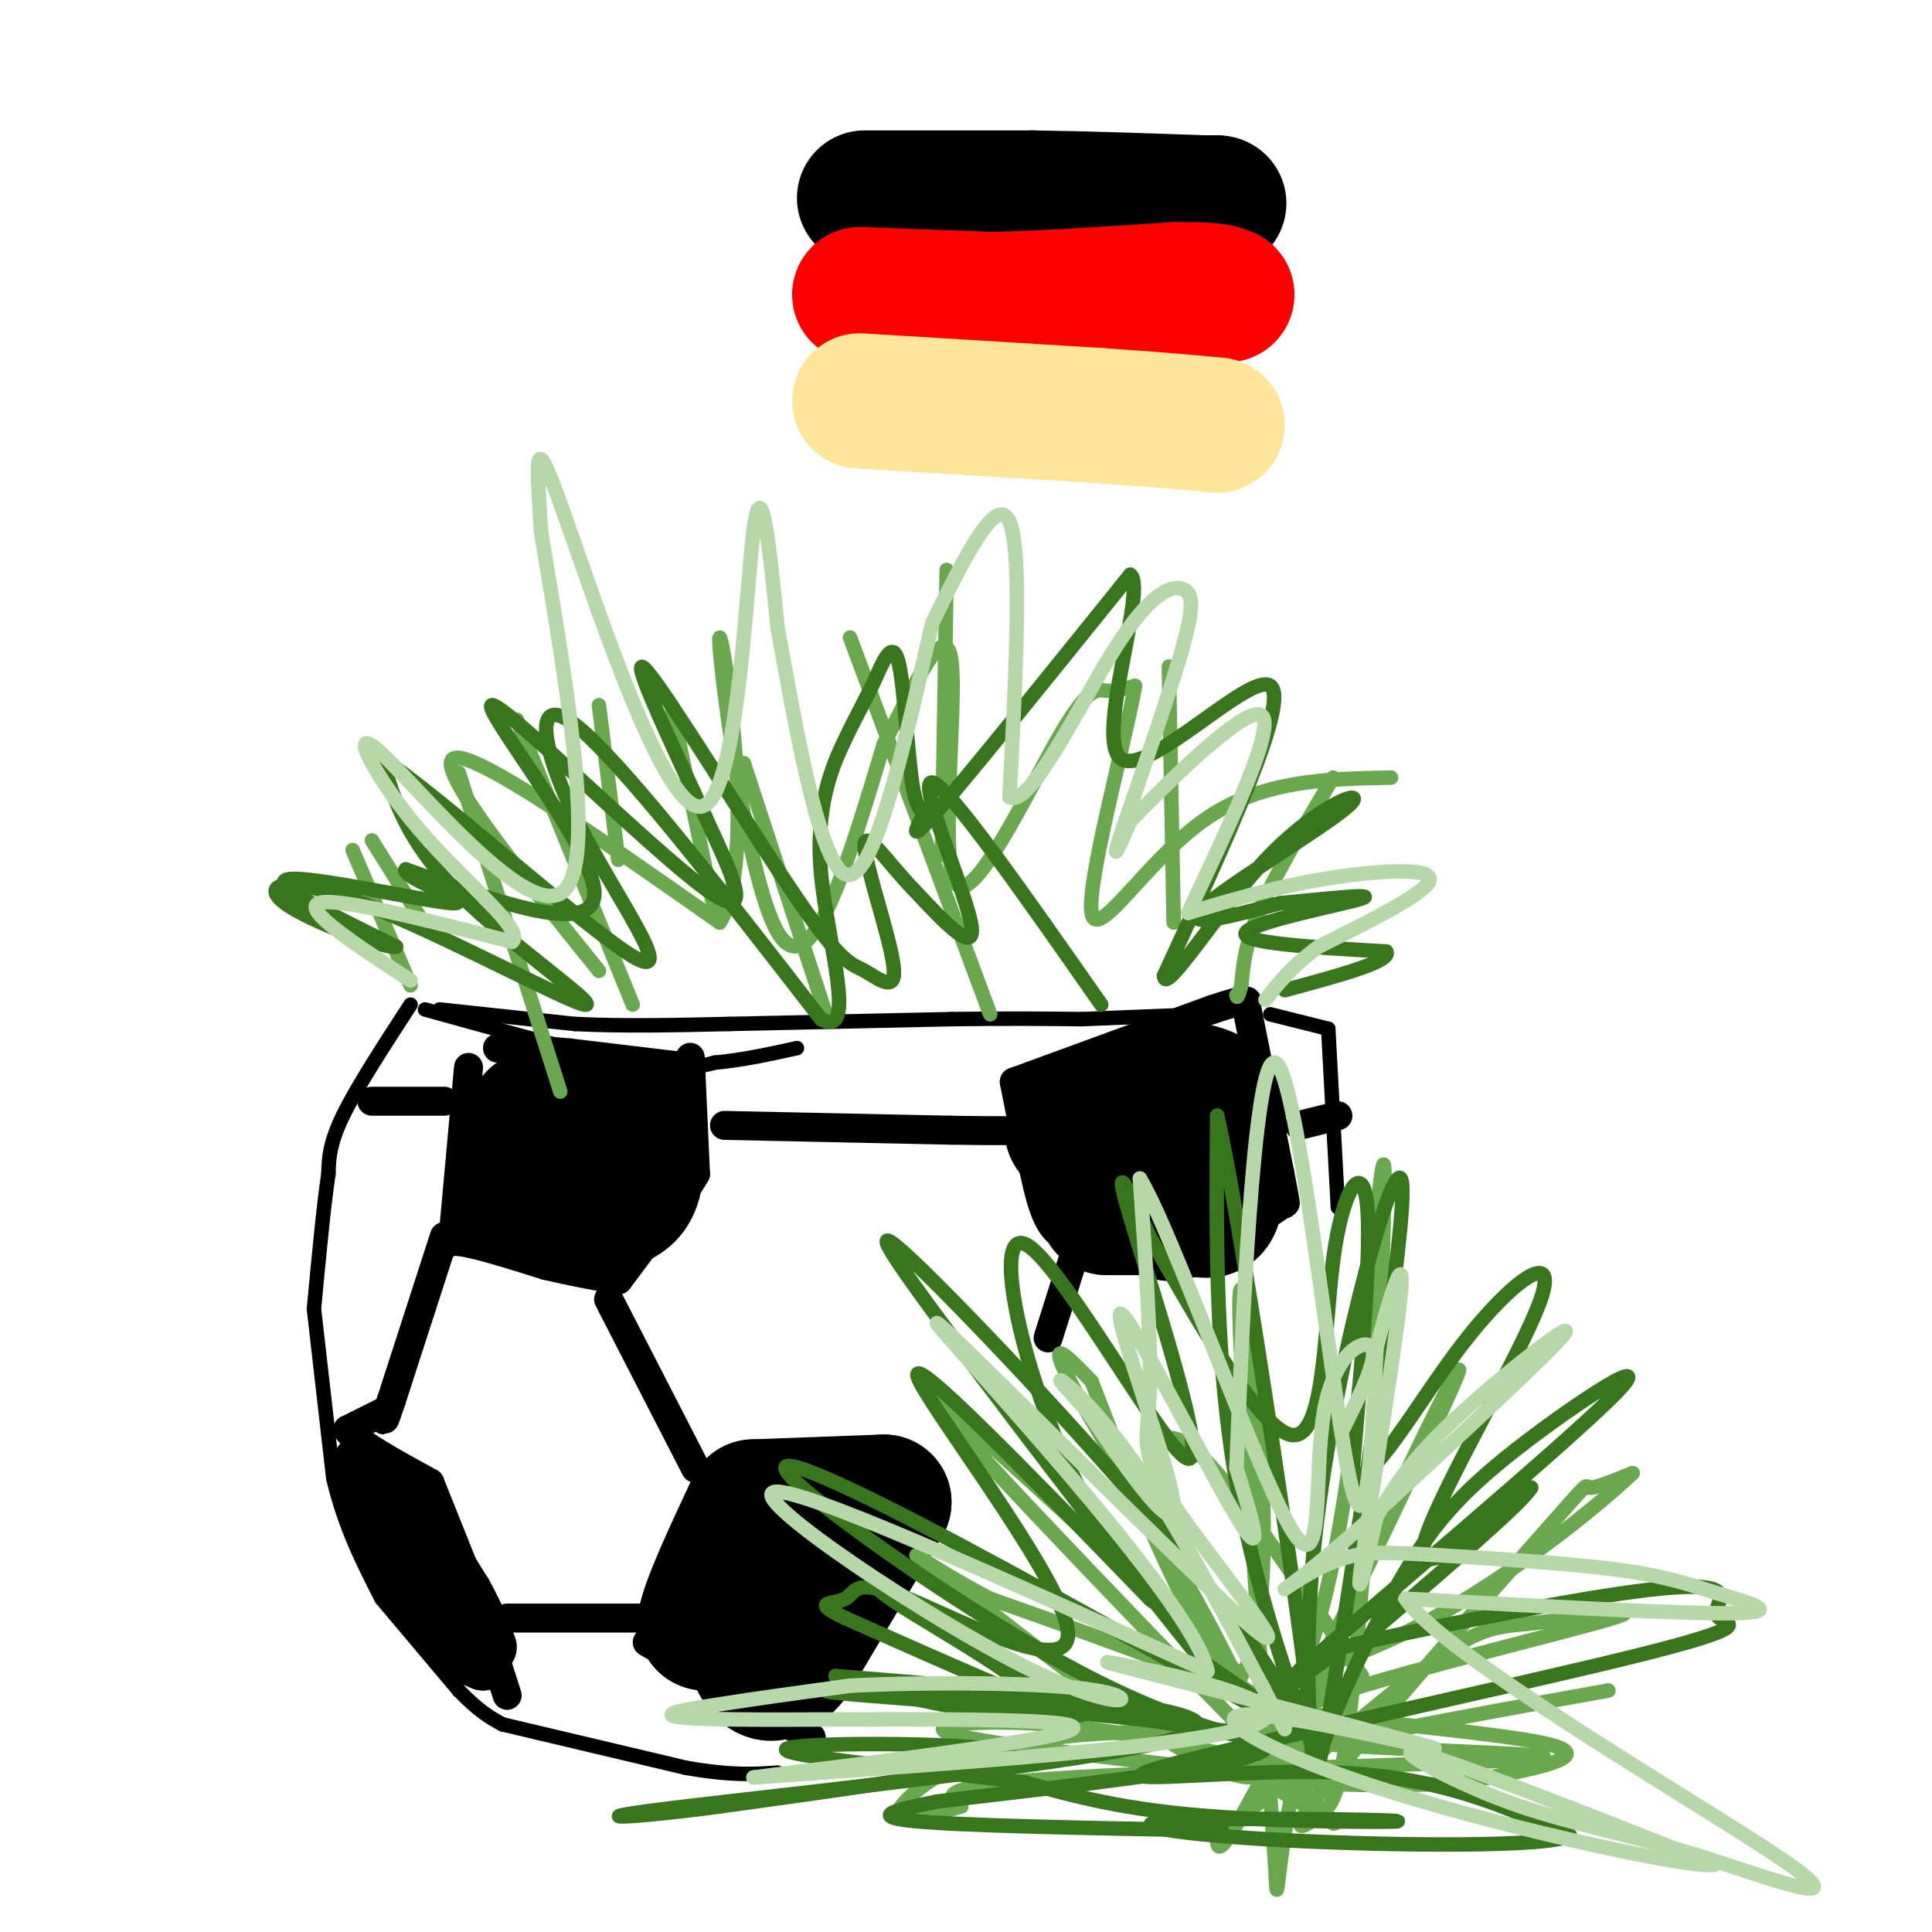 <svg viewBox='0 0 400 400' version='1.1' xmlns='http://www.w3.org/2000/svg' xmlns:xlink='http://www.w3.org/1999/xlink'><g fill='none' stroke='#000000' stroke-width='6' stroke-linecap='round' stroke-linejoin='round'><path d='M97,221c0.000,0.000 -3.000,33.000 -3,33'/><path d='M94,254c-1.311,5.578 -3.089,3.022 0,3c3.089,-0.022 11.044,2.489 19,5'/><path d='M113,262c5.667,1.333 10.333,2.167 15,3'/><path d='M128,265c0.000,0.000 12.000,-16.000 12,-16'/><path d='M140,249c2.667,-3.667 3.333,-4.833 4,-6'/><path d='M144,243c0.000,0.000 -1.000,-22.000 -1,-22'/><path d='M143,221c-0.167,-3.667 -0.083,-1.833 0,0'/><path d='M143,221c0.000,0.000 -25.000,-3.000 -25,-3'/><path d='M118,218c-6.667,-0.667 -10.833,-0.833 -15,-1'/><path d='M77,228c0.000,0.000 15.000,0.000 15,0'/><path d='M92,256c0.000,0.000 -11.000,34.000 -11,34'/><path d='M81,290c-2.000,6.000 -1.500,4.000 -1,2'/><path d='M80,292c0.000,0.000 -8.000,4.000 -8,4'/><path d='M72,296c1.500,2.500 9.250,6.750 17,11'/><path d='M89,307c0.000,0.000 8.000,20.000 8,20'/><path d='M97,327c2.667,7.333 5.333,15.667 8,24'/><path d='M134,340c0.000,0.000 31.000,18.000 31,18'/><path d='M165,358c5.167,3.000 2.583,1.500 0,0'/><path d='M138,335c0.000,0.000 8.000,-18.000 8,-18'/><path d='M146,317c1.143,-3.452 0.000,-3.083 1,-4c1.000,-0.917 4.143,-3.119 10,-4c5.857,-0.881 14.429,-0.440 23,0'/><path d='M180,309c5.000,0.000 6.000,0.000 7,0'/><path d='M230,256c-4.167,0.667 -8.333,1.333 -11,-1c-2.667,-2.333 -3.833,-7.667 -5,-13'/><path d='M214,242c-1.500,-5.167 -2.750,-11.583 -4,-18'/><path d='M210,224c0.000,0.000 41.000,-15.000 41,-15'/><path d='M251,209c8.000,-2.667 7.500,-1.833 7,-1'/><path d='M258,208c0.000,0.000 7.000,35.000 7,35'/><path d='M265,243c1.333,6.833 1.167,6.417 1,6'/><path d='M266,249c0.000,0.000 -18.000,12.000 -18,12'/><path d='M248,261c-5.022,2.044 -8.578,1.156 -11,0c-2.422,-1.156 -3.711,-2.578 -5,-4'/><path d='M269,233c0.000,0.000 8.000,-2.000 8,-2'/><path d='M150,233c0.000,0.000 47.000,1.000 47,1'/><path d='M197,234c10.667,0.167 13.833,0.083 17,0'/><path d='M223,258c0.000,0.000 -6.000,19.000 -6,19'/><path d='M126,269c0.000,0.000 18.000,35.000 18,35'/><path d='M105,335c0.000,0.000 29.000,0.000 29,0'/></g>
<g fill='none' stroke='#000000' stroke-width='3' stroke-linecap='round' stroke-linejoin='round'><path d='M85,208c-5.583,8.583 -11.167,17.167 -14,23c-2.833,5.833 -2.917,8.917 -3,12'/><path d='M68,243c-1.000,6.667 -2.000,17.333 -3,28'/><path d='M65,271c0.000,0.000 4.000,35.000 4,35'/><path d='M69,306c2.333,10.000 6.167,17.500 10,25'/><path d='M79,331c0.000,0.000 16.000,19.000 16,19'/><path d='M95,350c4.167,4.333 6.583,5.667 9,7'/><path d='M104,357c0.000,0.000 38.000,9.000 38,9'/><path d='M142,366c9.500,1.667 14.250,1.333 19,1'/><path d='M88,209c16.500,4.583 33.000,9.167 43,11c10.000,1.833 13.500,0.917 17,0'/><path d='M148,220c5.667,-0.500 11.333,-1.750 17,-3'/><path d='M91,209c0.000,0.000 28.000,3.000 28,3'/><path d='M119,212c10.000,0.500 21.000,0.250 32,0'/><path d='M151,212c0.000,0.000 46.000,-1.000 46,-1'/><path d='M197,211c12.167,-0.167 19.583,-0.083 27,0'/><path d='M224,211c0.000,0.000 25.000,-1.000 25,-1'/><path d='M263,210c0.000,0.000 12.000,3.000 12,3'/><path d='M275,213c0.000,0.000 2.000,37.000 2,37'/></g>
<g fill='none' stroke='#000000' stroke-width='28' stroke-linecap='round' stroke-linejoin='round'><path d='M117,238c0.000,0.000 -6.000,-6.000 -6,-6'/><path d='M111,232c-0.667,-1.000 0.667,-0.500 2,0'/><path d='M113,232c4.044,-0.178 13.156,-0.622 17,0c3.844,0.622 2.422,2.311 1,4'/><path d='M131,236c0.556,2.933 1.444,8.267 -1,11c-2.444,2.733 -8.222,2.867 -14,3'/><path d='M116,250c-4.000,0.000 -7.000,-1.500 -10,-3'/><path d='M155,328c-0.250,2.333 -0.500,4.667 -2,6c-1.500,1.333 -4.250,1.667 -7,2'/><path d='M146,336c0.500,-3.667 5.250,-13.833 10,-24'/><path d='M156,312c0.000,0.000 27.000,-1.000 27,-1'/><path d='M183,311c0.000,0.000 -19.000,32.000 -19,32'/><path d='M164,343c-4.333,5.500 -5.667,3.250 -7,1'/><path d='M229,250c0.000,0.000 16.000,0.000 16,0'/><path d='M245,250c3.778,0.311 5.222,1.089 6,0c0.778,-1.089 0.889,-4.044 1,-7'/><path d='M252,243c0.333,-3.800 0.667,-9.800 0,-13c-0.667,-3.200 -2.333,-3.600 -4,-4'/><path d='M248,226c-5.000,0.667 -15.500,4.333 -26,8'/><path d='M179,41c0.000,0.000 35.000,0.000 35,0'/><path d='M214,41c11.667,0.167 23.333,0.583 35,1'/><path d='M249,42c5.833,0.167 2.917,0.083 0,0'/><path d='M249,42c0.000,0.000 3.000,0.000 3,0'/></g>
<g fill='none' stroke='#000000' stroke-width='12' stroke-linecap='round' stroke-linejoin='round'><path d='M78,311c-1.333,-3.667 -2.667,-7.333 -3,-8c-0.333,-0.667 0.333,1.667 1,4'/><path d='M76,307c2.556,6.178 8.444,19.622 13,27c4.556,7.378 7.778,8.689 11,10'/><path d='M100,344c-0.333,-2.833 -6.667,-14.917 -13,-27'/><path d='M87,317c-2.689,-5.578 -2.911,-6.022 -1,-3c1.911,3.022 5.956,9.511 10,16'/><path d='M96,330c2.500,4.500 3.750,7.750 5,11'/></g>
<g fill='none' stroke='#ff0000' stroke-width='28' stroke-linecap='round' stroke-linejoin='round'><path d='M178,61c0.000,0.000 27.000,1.000 27,1'/><path d='M205,62c10.833,-0.167 24.417,-1.083 38,-2'/><path d='M243,60c8.167,-0.167 9.583,0.417 11,1'/></g>
<g fill='none' stroke='#ffe599' stroke-width='28' stroke-linecap='round' stroke-linejoin='round'><path d='M178,83c0.000,0.000 49.000,3.000 49,3'/><path d='M227,86c12.333,0.833 18.667,1.417 25,2'/></g>
<g fill='none' stroke='#6aa84f' stroke-width='3' stroke-linecap='round' stroke-linejoin='round'><path d='M87,190c0.000,0.000 -10.000,-16.000 -10,-16'/><path d='M95,160c0.000,0.000 21.000,66.000 21,66'/><path d='M139,146c0.000,0.000 9.000,43.000 9,43'/><path d='M196,118c0.000,0.000 -1.000,59.000 -1,59'/><path d='M242,138c0.000,0.000 1.000,53.000 1,53'/><path d='M276,161c-5.917,9.917 -11.833,19.833 -15,27c-3.167,7.167 -3.583,11.583 -4,16'/><path d='M257,204c-0.833,3.000 -0.917,2.500 -1,2'/><path d='M205,210c0.000,0.000 -29.000,-78.000 -29,-78'/><path d='M171,210c0.000,0.000 -17.000,-52.000 -17,-52'/><path d='M131,208c0.000,0.000 -24.000,-59.000 -24,-59'/><path d='M85,204c0.000,0.000 -12.000,-28.000 -12,-28'/><path d='M128,178c0.000,0.000 -4.000,-32.000 -4,-32'/><path d='M282,347c-11.500,-16.917 -23.000,-33.833 -30,-42c-7.000,-8.167 -9.500,-7.583 -12,-7'/><path d='M257,364c-13.333,-3.000 -26.667,-6.000 -40,-7c-13.333,-1.000 -26.667,0.000 -20,2c6.667,2.000 33.333,5.000 60,8'/><path d='M257,367c16.643,6.714 28.250,19.500 10,1c-18.250,-18.500 -66.357,-68.286 -73,-77c-6.643,-8.714 28.179,23.643 63,56'/><path d='M257,347c9.489,-14.356 1.711,-78.244 0,-80c-1.711,-1.756 2.644,58.622 7,119'/><path d='M264,386c0.796,15.463 -0.715,-5.381 9,-36c9.715,-30.619 30.654,-71.013 29,-66c-1.654,5.013 -25.901,55.432 -38,79c-12.099,23.568 -12.049,20.284 -12,17'/><path d='M252,380c6.681,-4.536 29.384,-24.376 42,-34c12.616,-9.624 15.144,-9.033 24,-10c8.856,-0.967 24.038,-3.491 16,-1c-8.038,2.491 -39.297,9.997 -55,15c-15.703,5.003 -15.852,7.501 -16,10'/><path d='M263,360c15.690,2.286 62.917,3.000 56,4c-6.917,1.000 -67.976,2.286 -97,4c-29.024,1.714 -26.012,3.857 -23,6'/><path d='M199,374c-7.424,2.080 -14.485,4.279 -13,1c1.485,-3.279 11.515,-12.037 31,-15c19.485,-2.963 48.424,-0.132 48,-4c-0.424,-3.868 -30.212,-14.434 -60,-25'/><path d='M205,331c-14.957,-7.762 -22.349,-14.668 -6,-2c16.349,12.668 56.440,44.911 62,38c5.560,-6.911 -23.411,-52.974 -35,-73c-11.589,-20.026 -5.794,-14.013 0,-8'/><path d='M226,286c7.643,19.548 26.750,72.417 39,65c12.250,-7.417 17.643,-75.119 20,-99c2.357,-23.881 1.679,-3.940 1,16'/><path d='M286,268c-0.929,19.567 -3.752,60.486 -6,82c-2.248,21.514 -3.923,23.624 -7,26c-3.077,2.376 -7.557,5.018 2,-7c9.557,-12.018 33.150,-38.697 44,-51c10.850,-12.303 8.957,-10.229 10,-10c1.043,0.229 5.021,-1.385 9,-3'/><path d='M338,305c-6.439,6.203 -27.035,23.209 -47,33c-19.965,9.791 -39.298,12.367 -30,15c9.298,2.633 47.228,5.324 59,8c11.772,2.676 -2.614,5.338 -17,8'/><path d='M303,369c-15.178,1.289 -44.622,0.511 -42,-3c2.622,-3.511 37.311,-9.756 72,-16'/><path d='M124,201c-17.083,-21.167 -34.167,-42.333 -30,-44c4.167,-1.667 29.583,16.167 55,34'/><path d='M149,191c8.060,-12.179 0.708,-59.625 0,-59c-0.708,0.625 5.226,49.321 12,61c6.774,11.679 14.387,-13.661 22,-39'/><path d='M183,154c6.817,-13.121 12.860,-26.422 14,-17c1.140,9.422 -2.622,41.567 1,46c3.622,4.433 14.629,-18.845 21,-30c6.371,-11.155 8.106,-10.187 10,-10c1.894,0.187 3.947,-0.406 6,-1'/><path d='M235,142c-2.012,11.500 -10.042,40.750 -9,47c1.042,6.250 11.155,-10.500 23,-19c11.845,-8.500 25.423,-8.750 39,-9'/></g>
<g fill='none' stroke='#38761d' stroke-width='3' stroke-linecap='round' stroke-linejoin='round'><path d='M253,379c-27.083,-0.500 -54.167,-1.000 -64,-2c-9.833,-1.000 -2.417,-2.500 5,-4'/><path d='M194,373c21.357,-2.738 72.250,-7.583 68,-12c-4.250,-4.417 -63.643,-8.405 -83,-10c-19.357,-1.595 1.321,-0.798 22,0'/><path d='M201,351c16.385,1.854 46.346,6.489 54,8c7.654,1.511 -6.999,-0.101 -30,-12c-23.001,-11.899 -54.351,-34.086 -61,-41c-6.649,-6.914 11.402,1.446 35,14c23.598,12.554 52.742,29.301 62,34c9.258,4.699 -1.371,-2.651 -12,-10'/><path d='M249,344c-12.075,-14.640 -36.262,-46.239 -51,-66c-14.738,-19.761 -20.026,-27.685 -7,-15c13.026,12.685 44.368,45.977 62,69c17.632,23.023 21.555,35.775 19,30c-2.555,-5.775 -11.587,-30.079 -16,-55c-4.413,-24.921 -4.206,-50.461 -4,-76'/><path d='M252,231c3.955,16.246 15.844,94.860 19,122c3.156,27.140 -2.419,2.807 1,-32c3.419,-34.807 15.834,-80.088 18,-77c2.166,3.088 -5.917,54.544 -14,106'/><path d='M276,350c-3.362,20.627 -4.766,19.195 -2,11c2.766,-8.195 9.703,-23.152 16,-34c6.297,-10.848 11.956,-17.588 24,-27c12.044,-9.412 30.473,-21.495 20,-11c-10.473,10.495 -49.850,43.570 -64,56c-14.150,12.430 -3.075,4.215 8,-4'/><path d='M278,341c12.829,-3.037 40.902,-8.628 57,-11c16.098,-2.372 20.220,-1.525 21,0c0.780,1.525 -1.783,3.729 0,5c1.783,1.271 7.911,1.609 -18,8c-25.911,6.391 -83.861,18.836 -98,23c-14.139,4.164 15.532,0.047 37,1c21.468,0.953 34.734,6.977 48,13'/><path d='M325,380c-3.584,2.479 -36.543,2.175 -59,1c-22.457,-1.175 -34.411,-3.222 -24,-4c10.411,-0.778 43.188,-0.286 47,0c3.812,0.286 -21.339,0.368 -39,-1c-17.661,-1.368 -27.830,-4.184 -38,-7'/><path d='M212,369c-20.417,-2.595 -52.458,-5.583 -49,-7c3.458,-1.417 42.417,-1.262 46,1c3.583,2.262 -28.208,6.631 -60,11'/><path d='M149,374c-17.929,2.452 -32.750,3.083 -7,0c25.750,-3.083 92.071,-9.881 104,-15c11.929,-5.119 -30.536,-8.560 -73,-12'/><path d='M173,347c-0.332,1.123 35.336,9.931 42,8c6.664,-1.931 -15.678,-14.600 -26,-21c-10.322,-6.400 -8.625,-6.531 3,0c11.625,6.531 33.179,19.723 32,21c-1.179,1.277 -25.089,-9.362 -49,-20'/><path d='M175,335c-7.660,-3.641 -2.309,-2.744 0,-4c2.309,-1.256 1.578,-4.667 13,0c11.422,4.667 34.998,17.410 33,6c-1.998,-11.410 -29.571,-46.974 -31,-52c-1.429,-5.026 23.285,20.487 48,46'/><path d='M238,331c4.364,3.862 -8.726,-9.482 -18,-30c-9.274,-20.518 -14.733,-48.211 -7,-43c7.733,5.211 28.659,43.326 33,44c4.341,0.674 -7.903,-36.093 -12,-50c-4.097,-13.907 -0.049,-4.953 4,4'/><path d='M238,256c6.762,11.716 21.668,39.006 29,41c7.332,1.994 7.089,-21.309 9,-36c1.911,-14.691 5.974,-20.769 7,-12c1.026,8.769 -0.987,32.384 -3,56'/><path d='M280,305c3.322,3.927 13.128,-14.257 23,-27c9.872,-12.743 19.812,-20.046 16,-9c-3.812,11.046 -21.375,40.442 -24,50c-2.625,9.558 9.687,-0.721 22,-11'/><path d='M317,308c-1.667,3.000 -16.833,16.000 -32,29'/><path d='M228,208c-15.933,-22.800 -31.867,-45.600 -35,-46c-3.133,-0.400 6.533,21.600 8,29c1.467,7.400 -5.267,0.200 -12,-7'/><path d='M189,184c-4.560,-4.618 -9.961,-12.662 -10,-9c-0.039,3.662 5.285,19.031 6,25c0.715,5.969 -3.180,2.538 -6,1c-2.820,-1.538 -4.567,-1.183 -14,-15c-9.433,-13.817 -26.552,-41.805 -31,-47c-4.448,-5.195 3.776,12.402 12,30'/><path d='M146,169c4.982,10.960 11.439,23.360 0,15c-11.439,-8.360 -40.772,-37.482 -44,-38c-3.228,-0.518 19.649,27.566 21,38c1.351,10.434 -18.825,3.217 -39,-4'/><path d='M84,180c-1.488,1.429 14.292,7.000 10,7c-4.292,0.000 -28.655,-5.571 -34,-5c-5.345,0.571 8.327,7.286 22,14'/><path d='M82,196c-1.932,0.543 -17.764,-5.100 -23,-9c-5.236,-3.900 0.122,-6.056 16,0c15.878,6.056 42.275,20.323 46,21c3.725,0.677 -15.221,-12.235 -26,-23c-10.779,-10.765 -13.389,-19.382 -16,-28'/><path d='M79,157c9.789,6.061 42.263,35.212 52,41c9.737,5.788 -3.263,-11.788 -11,-27c-7.737,-15.212 -10.211,-28.061 -1,-21c9.211,7.061 30.105,34.030 51,61'/><path d='M170,211c7.665,4.193 1.326,-15.826 0,-30c-1.326,-14.174 2.361,-22.504 5,-28c2.639,-5.496 4.230,-8.158 6,-12c1.770,-3.842 3.720,-8.864 5,-4c1.280,4.864 1.889,19.613 3,26c1.111,6.387 2.722,4.412 2,6c-0.722,1.588 -3.778,6.739 3,-1c6.778,-7.739 23.389,-28.370 40,-49'/><path d='M234,119c3.631,2.619 -7.292,33.667 -2,38c5.292,4.333 26.798,-18.048 31,-15c4.202,3.048 -8.899,31.524 -22,60'/><path d='M241,202c0.080,4.565 11.279,-14.024 22,-25c10.721,-10.976 20.963,-14.340 16,-10c-4.963,4.340 -25.132,16.383 -30,21c-4.868,4.617 5.566,1.809 16,-1'/><path d='M265,187c8.095,-0.750 20.333,-2.125 17,-1c-3.333,1.125 -22.238,4.750 -24,7c-1.762,2.250 13.619,3.125 29,4'/><path d='M287,197c1.333,2.000 -9.833,5.000 -21,8'/></g>
<g fill='none' stroke='#b6d7a8' stroke-width='3' stroke-linecap='round' stroke-linejoin='round'><path d='M85,203c-11.250,-7.333 -22.500,-14.667 -19,-16c3.500,-1.333 21.750,3.333 40,8'/><path d='M106,195c2.973,-2.300 -9.595,-12.049 -19,-23c-9.405,-10.951 -15.648,-23.102 -8,-16c7.648,7.102 29.185,33.458 37,29c7.815,-4.458 1.907,-39.729 -4,-75'/><path d='M112,110c-1.024,-16.892 -1.584,-21.620 5,-3c6.584,18.620 20.311,60.590 28,60c7.689,-0.590 9.340,-43.740 11,-57c1.660,-13.260 3.330,3.370 5,20'/><path d='M161,130c3.089,16.756 8.311,48.644 14,51c5.689,2.356 11.844,-24.822 18,-52'/><path d='M193,129c6.667,-13.500 13.333,-27.000 16,-21c2.667,6.000 1.333,31.500 0,57'/><path d='M209,165c4.170,2.612 14.595,-19.358 22,-31c7.405,-11.642 11.789,-12.956 14,-12c2.211,0.956 2.249,4.180 -1,15c-3.249,10.820 -9.785,29.234 -12,36c-2.215,6.766 -0.107,1.883 2,-3'/><path d='M234,170c6.978,-7.178 23.422,-23.622 27,-22c3.578,1.622 -5.711,21.311 -15,41'/><path d='M246,189c8.867,-2.644 17.733,-5.289 28,-7c10.267,-1.711 21.933,-2.489 22,0c0.067,2.489 -11.467,8.244 -23,14'/><path d='M273,196c-5.667,4.167 -8.333,7.583 -11,11'/><path d='M266,358c-10.244,-19.600 -20.489,-39.200 -29,-52c-8.511,-12.800 -15.289,-18.800 -17,-20c-1.711,-1.200 1.644,2.400 5,6'/><path d='M225,292c5.900,8.584 18.148,27.043 18,20c-0.148,-7.043 -12.694,-39.589 -11,-40c1.694,-0.411 17.627,31.311 24,42c6.373,10.689 3.187,0.344 0,-10'/><path d='M256,304c0.988,-25.845 3.458,-85.458 8,-84c4.542,1.458 11.155,63.988 15,84c3.845,20.012 4.923,-2.494 6,-25'/><path d='M285,279c2.571,-9.738 6.000,-21.583 5,-11c-1.000,10.583 -6.429,43.595 -8,55c-1.571,11.405 0.714,1.202 3,-9'/><path d='M285,314c3.289,-5.578 6.578,-11.156 16,-20c9.422,-8.844 24.978,-20.956 23,-18c-1.978,2.956 -21.489,20.978 -41,39'/><path d='M283,315c-10.661,9.544 -16.814,13.902 -17,14c-0.186,0.098 5.594,-4.066 11,-6c5.406,-1.934 10.437,-1.640 21,-1c10.563,0.640 26.656,1.625 37,3c10.344,1.375 14.939,3.139 21,5c6.061,1.861 13.589,3.817 3,4c-10.589,0.183 -39.294,-1.409 -68,-3'/><path d='M291,331c7.735,11.711 61.073,42.489 78,54c16.927,11.511 -2.556,3.756 -18,-1c-15.444,-4.756 -26.850,-6.511 -39,-11c-12.150,-4.489 -25.043,-11.711 -18,-10c7.043,1.711 34.021,12.356 61,23'/><path d='M355,386c-3.128,1.287 -41.447,-6.995 -67,-15c-25.553,-8.005 -38.341,-15.732 -30,-16c8.341,-0.268 37.812,6.923 39,7c1.188,0.077 -25.906,-6.962 -53,-14'/><path d='M244,348c-13.250,-3.429 -19.875,-5.000 -10,-3c9.875,2.000 36.250,7.571 26,12c-10.250,4.429 -57.125,7.714 -104,11'/><path d='M156,368c2.871,-0.477 62.048,-7.169 66,-10c3.952,-2.831 -47.321,-1.801 -69,-2c-21.679,-0.199 -13.766,-1.628 -5,-3c8.766,-1.372 18.383,-2.686 28,-4'/><path d='M176,349c15.675,-0.781 40.861,-0.735 51,1c10.139,1.735 5.230,5.159 -15,-5c-20.230,-10.159 -55.780,-33.903 -52,-36c3.780,-2.097 46.890,17.451 90,37'/><path d='M250,346c-2.771,-14.579 -54.698,-69.525 -56,-72c-1.302,-2.475 48.022,47.522 63,61c14.978,13.478 -4.391,-9.564 -13,-22c-8.609,-12.436 -6.460,-14.268 -6,-24c0.460,-9.732 -0.770,-27.366 -2,-45'/><path d='M236,244c6.466,10.461 23.630,59.113 31,72c7.370,12.887 4.946,-9.992 7,-23c2.054,-13.008 8.587,-16.145 10,-14c1.413,2.145 -2.293,9.573 -6,17'/></g>
</svg>
